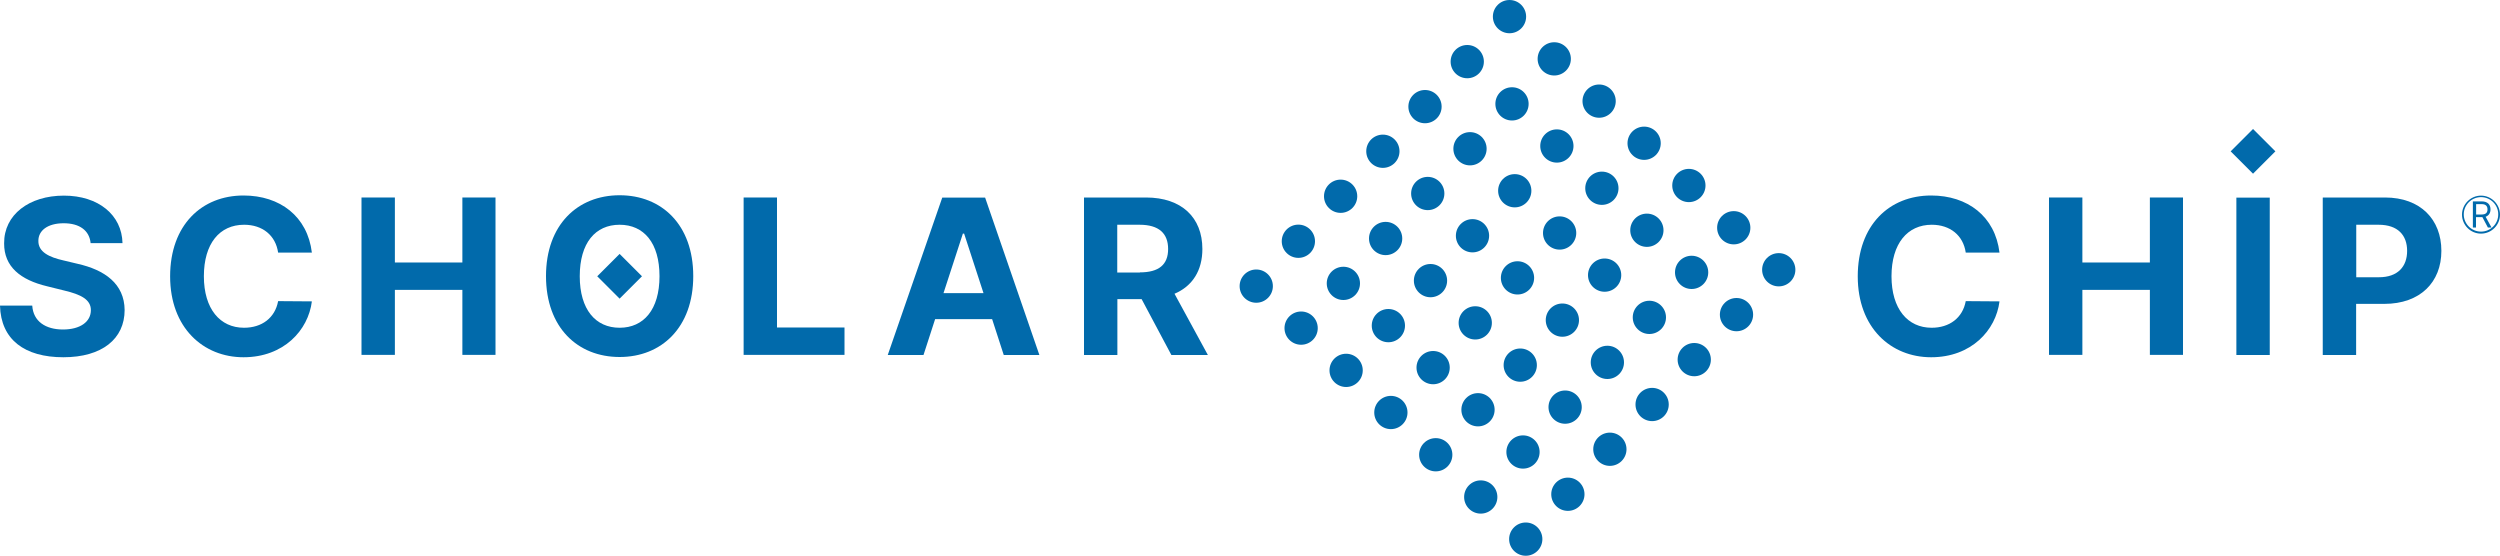 <?xml version="1.0" encoding="UTF-8"?>
<svg id="Layer_2" data-name="Layer 2" xmlns="http://www.w3.org/2000/svg" viewBox="0 0 200 44.47">
  <defs>
    <style>
      .cls-1 {
        fill: #016aab;
      }
    </style>
  </defs>
  <g id="Layer_17" data-name="Layer 17">
    <g>
      <g>
        <circle class="cls-1" cx="100.5" cy="22.89" r="1.33"/>
        <circle class="cls-1" cx="103.87" cy="19.3" r="1.33"/>
        <circle class="cls-1" cx="107.25" cy="15.7" r="1.33"/>
        <circle class="cls-1" cx="110.63" cy="12.1" r="1.33"/>
        <circle class="cls-1" cx="114" cy="8.53" r="1.33"/>
        <circle class="cls-1" cx="117.38" cy="4.93" r="1.33"/>
        <circle class="cls-1" cx="120.76" cy="1.33" r="1.33"/>
        <circle class="cls-1" cx="104.09" cy="26.25" r="1.33"/>
        <circle class="cls-1" cx="107.47" cy="22.67" r="1.33"/>
        <circle class="cls-1" cx="110.85" cy="19.08" r="1.33"/>
        <circle class="cls-1" cx="114.22" cy="15.48" r="1.33"/>
        <circle class="cls-1" cx="117.6" cy="11.9" r="1.33"/>
        <circle class="cls-1" cx="120.96" cy="8.31" r="1.33"/>
        <circle class="cls-1" cx="124.34" cy="4.71" r="1.33"/>
        <circle class="cls-1" cx="107.69" cy="29.63" r="1.33"/>
        <circle class="cls-1" cx="111.07" cy="26.05" r="1.33"/>
        <circle class="cls-1" cx="114.44" cy="22.45" r="1.33"/>
        <circle class="cls-1" cx="117.8" cy="18.86" r="1.33"/>
        <circle class="cls-1" cx="121.18" cy="15.26" r="1.33"/>
        <circle class="cls-1" cx="124.55" cy="11.68" r="1.33"/>
        <circle class="cls-1" cx="127.93" cy="8.09" r="1.33"/>
        <circle class="cls-1" cx="111.27" cy="33" r="1.33"/>
        <circle class="cls-1" cx="114.65" cy="29.41" r="1.33"/>
        <circle class="cls-1" cx="118.02" cy="25.83" r="1.33"/>
        <circle class="cls-1" cx="121.4" cy="22.23" r="1.33"/>
        <circle class="cls-1" cx="124.77" cy="18.64" r="1.33"/>
        <circle class="cls-1" cx="128.15" cy="15.06" r="1.33"/>
        <circle class="cls-1" cx="131.53" cy="11.46" r="1.33"/>
        <circle class="cls-1" cx="114.86" cy="36.38" r="1.33"/>
        <circle class="cls-1" cx="118.24" cy="32.78" r="1.33"/>
        <circle class="cls-1" cx="121.62" cy="29.21" r="1.33"/>
        <circle class="cls-1" cx="124.99" cy="25.61" r="1.33"/>
        <circle class="cls-1" cx="128.37" cy="22.01" r="1.33"/>
        <circle class="cls-1" cx="131.75" cy="18.42" r="1.33"/>
        <circle class="cls-1" cx="135.11" cy="14.84" r="1.33"/>
        <circle class="cls-1" cx="118.46" cy="39.76" r="1.33"/>
        <circle class="cls-1" cx="121.84" cy="36.16" r="1.33"/>
        <circle class="cls-1" cx="125.21" cy="32.57" r="1.33"/>
        <circle class="cls-1" cx="128.59" cy="28.99" r="1.33"/>
        <circle class="cls-1" cx="131.95" cy="25.39" r="1.33"/>
        <circle class="cls-1" cx="135.33" cy="21.79" r="1.33"/>
        <circle class="cls-1" cx="138.7" cy="18.22" r="1.33"/>
        <circle class="cls-1" cx="122.06" cy="43.13" r="1.33"/>
        <circle class="cls-1" cx="125.43" cy="39.54" r="1.33"/>
        <circle class="cls-1" cx="128.79" cy="35.94" r="1.33"/>
        <circle class="cls-1" cx="132.17" cy="32.36" r="1.33"/>
        <circle class="cls-1" cx="135.54" cy="28.77" r="1.33"/>
        <circle class="cls-1" cx="138.92" cy="25.17" r="1.33"/>
        <circle class="cls-1" cx="142.3" cy="21.58" r="1.33"/>
      </g>
      <g>
        <path class="cls-1" d="m5.1,17.86c-1.3,0-2.03.59-2.03,1.4-.02.91.89,1.32,1.99,1.57l1.13.27c2.19.49,3.76,1.6,3.78,3.7,0,2.31-1.81,3.78-4.9,3.78S.07,27.18,0,24.45h2.58c.08,1.27,1.08,1.91,2.46,1.91s2.23-.62,2.23-1.55c0-.84-.78-1.25-2.14-1.57l-1.37-.34c-2.13-.51-3.44-1.57-3.43-3.43-.02-2.3,2.01-3.82,4.78-3.82s4.64,1.55,4.69,3.8h-2.55c-.1-1.01-.88-1.59-2.16-1.59Z"/>
        <path class="cls-1" d="m22.25,20.21c-.2-1.38-1.25-2.23-2.72-2.23-1.96,0-3.22,1.5-3.22,4.12s1.3,4.12,3.21,4.12c1.42,0,2.48-.78,2.73-2.13l2.7.02c-.29,2.31-2.25,4.47-5.47,4.47s-5.87-2.36-5.87-6.47,2.53-6.47,5.87-6.47c2.92,0,5.12,1.67,5.47,4.57h-2.7v-.02Z"/>
        <path class="cls-1" d="m28.92,15.8h2.67v5.2h5.4v-5.2h2.65v12.59h-2.65v-5.2h-5.4v5.2h-2.67v-12.59Z"/>
        <path class="cls-1" d="m49.57,28.56c-3.36,0-5.89-2.36-5.89-6.47s2.53-6.47,5.89-6.47,5.89,2.35,5.89,6.47-2.55,6.47-5.89,6.47Zm0-10.58c-1.94,0-3.19,1.45-3.19,4.12s1.27,4.12,3.19,4.12,3.19-1.45,3.19-4.12-1.25-4.12-3.19-4.12Z"/>
        <path class="cls-1" d="m59.49,15.8h2.67v10.4h5.4v2.19h-8.07v-12.59Z"/>
        <path class="cls-1" d="m71.02,28.4l4.36-12.59h3.43l4.34,12.59h-2.85l-.93-2.87h-4.56l-.93,2.87h-2.85Zm7.66-4.95l-1.55-4.76h-.1l-1.55,4.76h3.21Z"/>
        <path class="cls-1" d="m86.72,15.8h4.96c2.85,0,4.51,1.6,4.51,4.12,0,1.72-.79,2.97-2.23,3.58l2.67,4.9h-2.92l-2.38-4.47h-1.94v4.47h-2.67v-12.59h0Zm4.47,5.99c1.52,0,2.26-.62,2.26-1.87s-.74-1.94-2.28-1.94h-1.79v3.82h1.81Z"/>
        <path class="cls-1" d="m157.26,20.21c-.2-1.38-1.25-2.23-2.72-2.23-1.94,0-3.22,1.5-3.22,4.12s1.3,4.12,3.21,4.12c1.42,0,2.48-.78,2.73-2.13l2.7.02c-.29,2.31-2.25,4.47-5.47,4.47s-5.87-2.36-5.87-6.47,2.53-6.47,5.87-6.47c2.92,0,5.12,1.67,5.47,4.57h-2.7v-.02Z"/>
        <path class="cls-1" d="m163.92,15.8h2.67v5.2h5.4v-5.2h2.65v12.59h-2.65v-5.2h-5.4v5.2h-2.67v-12.59Z"/>
        <path class="cls-1" d="m181.58,28.4h-2.67v-12.59h2.67v12.59Z"/>
        <path class="cls-1" d="m185.84,15.8h4.96c2.85,0,4.51,1.77,4.51,4.27s-1.69,4.24-4.57,4.24h-2.25v4.09h-2.67v-12.59h.02Zm4.47,6.38c1.52,0,2.26-.86,2.26-2.11s-.74-2.09-2.28-2.09h-1.79v4.2h1.81Z"/>
      </g>
      <rect class="cls-1" x="48.3" y="20.84" width="2.53" height="2.53" transform="translate(-1.11 41.52) rotate(-45)"/>
      <rect class="cls-1" x="178.98" y="10.84" width="2.53" height="2.53" transform="translate(44.23 131) rotate(-45)"/>
      <g>
        <path class="cls-1" d="m197.82,16.11h.71c.49,0,.71.27.71.64,0,.27-.12.49-.39.59l.47.86h-.29l-.44-.83h-.51v.83h-.25v-2.09h-.02Zm.71,1.05c.34,0,.47-.15.47-.41s-.14-.42-.47-.42h-.44v.83h.44Z"/>
        <path class="cls-1" d="m198.48,18.69c-.84,0-1.52-.69-1.52-1.52s.69-1.52,1.52-1.52,1.52.69,1.52,1.52-.68,1.52-1.52,1.52Zm0-2.92c-.76,0-1.38.62-1.38,1.38s.62,1.38,1.38,1.38,1.38-.62,1.38-1.38-.61-1.38-1.38-1.38Z"/>
      </g>
    </g>
  </g>
</svg>